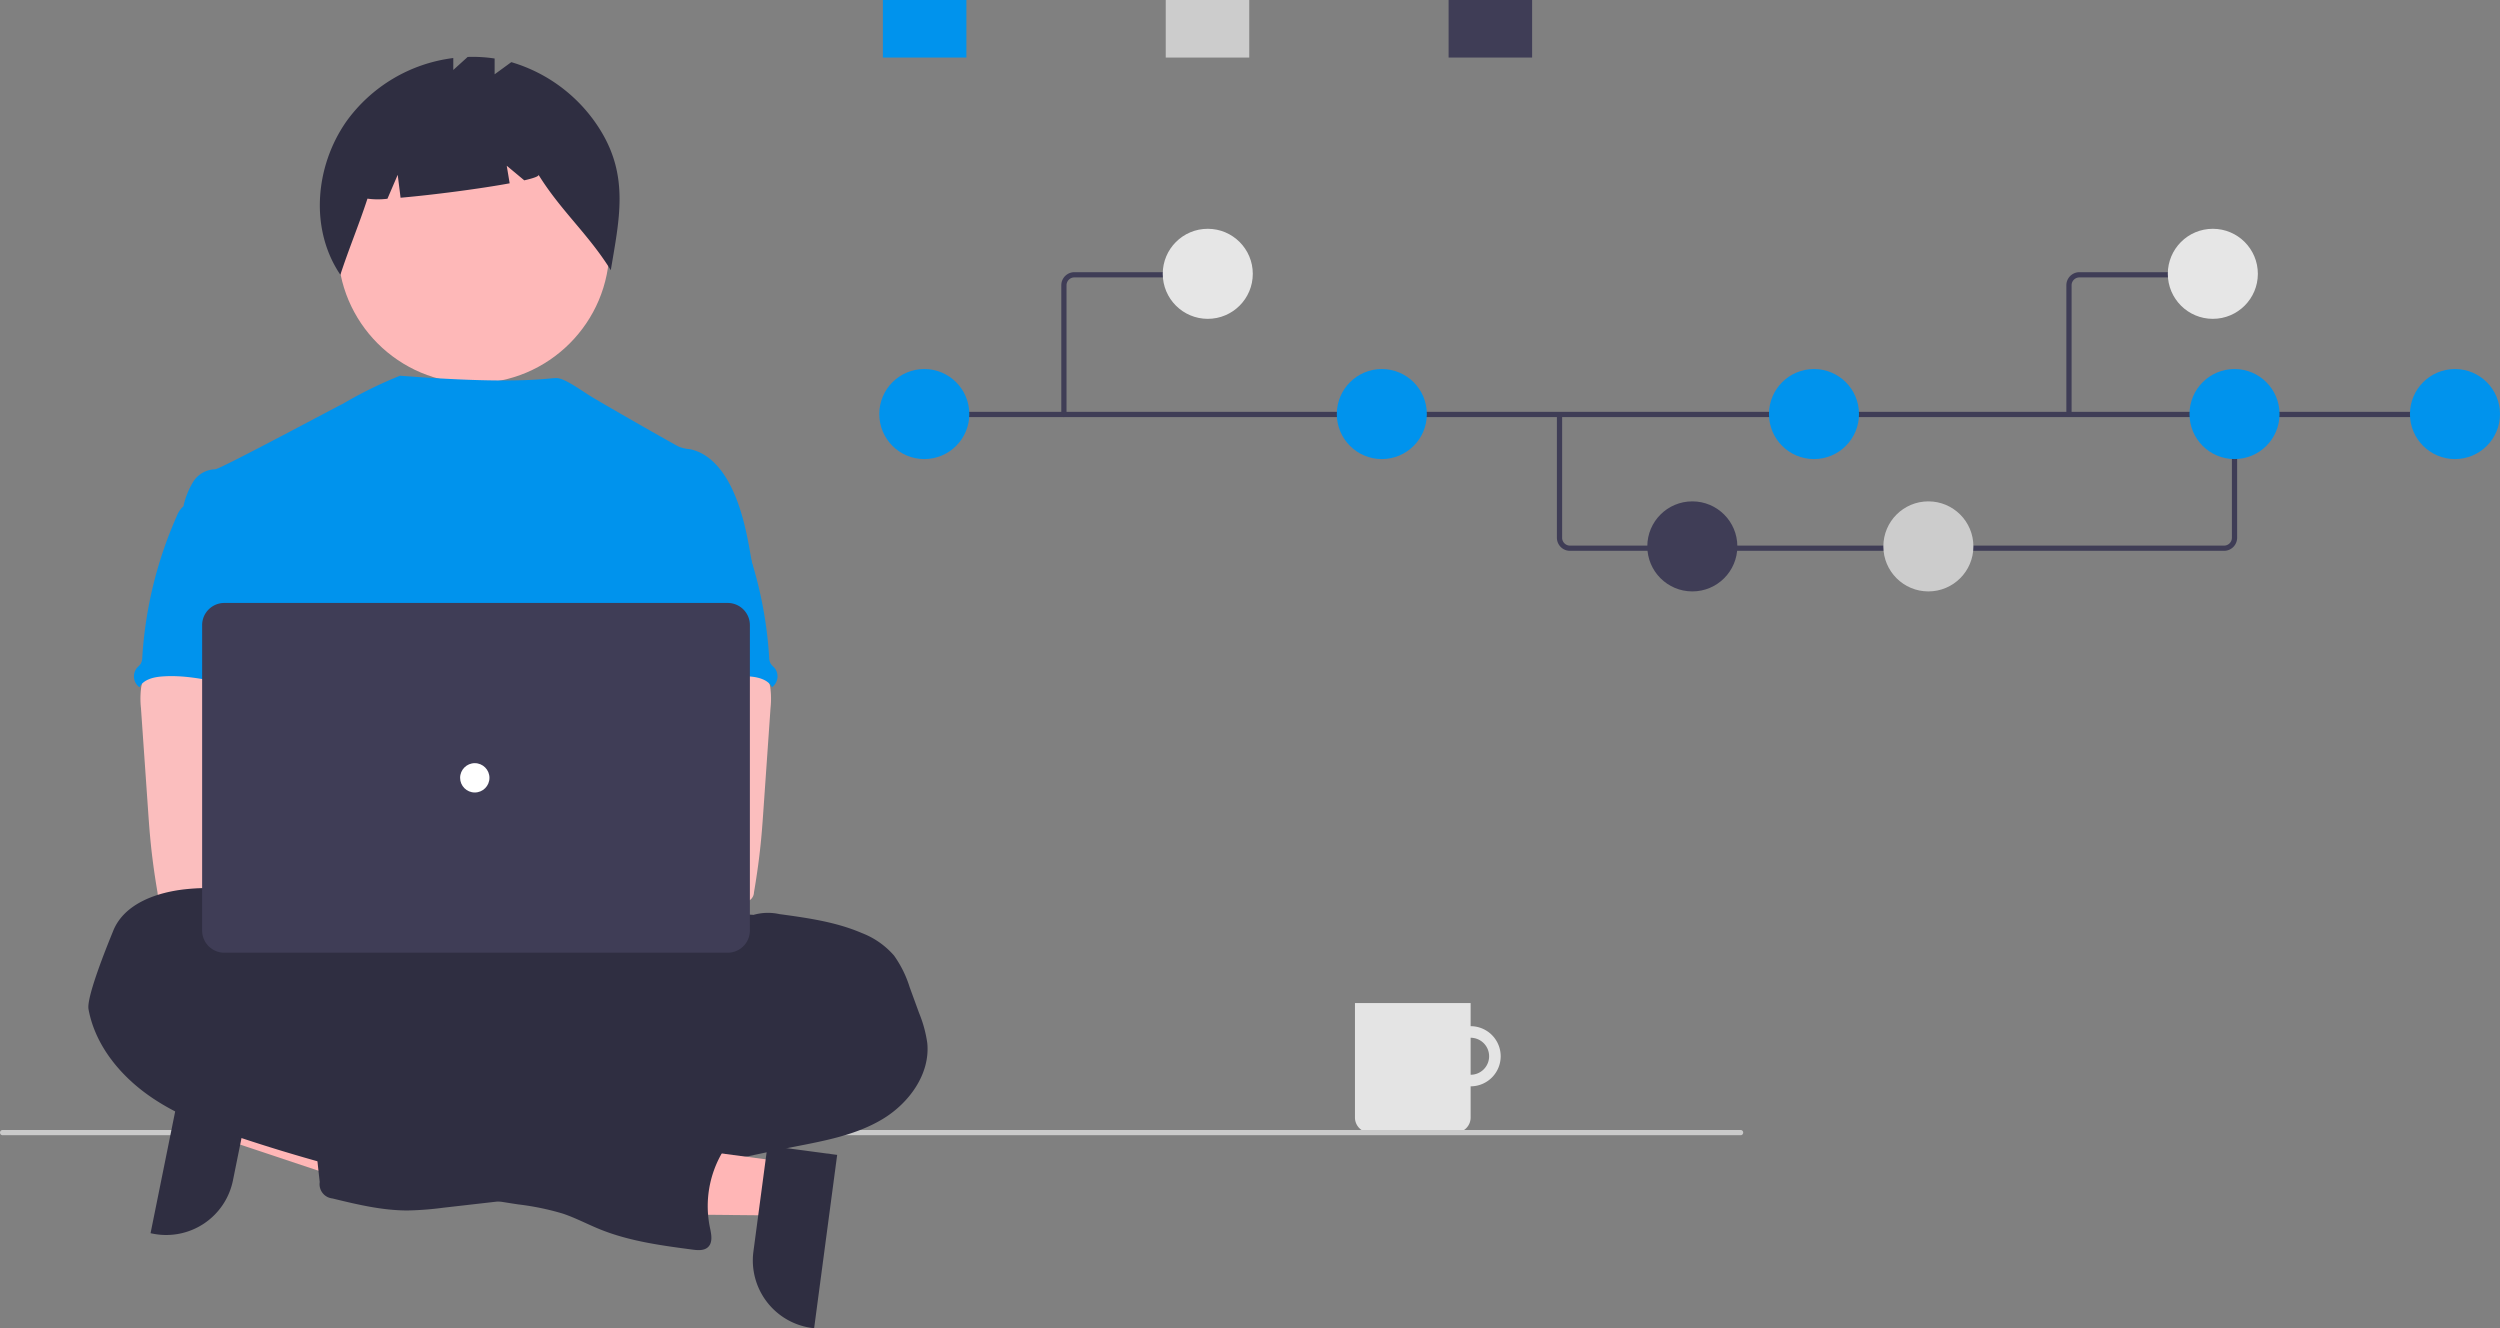 <svg xmlns="http://www.w3.org/2000/svg" width="536" height="284.778" viewBox="0 0 536 284.778">
  <rect x="0" y="0" width="536" height="284.778" fill="#808080" stroke="none"/>
  <g id="pole-tech-img-1" transform="translate(0 -52.17)">
    <g id="Group_100" data-name="Group 100" transform="translate(290.504 267.224)">
      <path id="Path_1465" data-name="Path 1465" d="M670.1,628.1a6.448,6.448,0,1,0,6.448,6.448h0A6.448,6.448,0,0,0,670.1,628.1Zm0,10.416a3.968,3.968,0,1,1,3.968-3.968h0a3.968,3.968,0,0,1-3.968,3.968Z" transform="translate(-645.305 -623.14)" fill="#e4e4e4"/>
      <path id="Path_1467" data-name="Path 1467" d="M630.954,619.261h24.8v24.545a3.231,3.231,0,0,1-3.231,3.231H634.184a3.23,3.23,0,0,1-3.231-3.231Z" transform="translate(-630.954 -619.261)" fill="#e4e4e4"/>
    </g>
    <path id="Path_944" data-name="Path 944" d="M486.515,668.881H113.772a.565.565,0,0,1,0-1.122H486.515a.565.565,0,0,1,0,1.122Z" transform="translate(-113.269 -373.32)" fill="#cacaca"/>
    <path id="Tracé_1504" data-name="Tracé 1504" d="M87.607,494.381,85.3,505.78,128.171,520.1l3.4-16.824Z" transform="translate(-37.434 -209.421)" fill="#ffb6b6"/>
    <path id="Tracé_1505" data-name="Tracé 1505" d="M192.995,644.693l-4.54,22.448h0a14.6,14.6,0,0,1-17.2,11.411l-.465-.094,7.434-36.754Z" transform="translate(-138.512 -361.887)" fill="#2f2e41"/>
    <circle id="Ellipse_276" data-name="Ellipse 276" cx="29.108" cy="29.108" r="29.108" transform="translate(72.45 76.117)" fill="#feb8b8"/>
    <path id="Path_1461" data-name="Path 1461" d="M290.642,262.131a33.618,33.618,0,0,0-19.125-14.619l-3.573,2.608v-3.386a30.942,30.942,0,0,0-5.78-.337l-3.083,2.79v-2.558a33.3,33.3,0,0,0-22.969,13.663c-6.7,9.652-7.825,23.08-1.24,32.809,1.807-5.555,4-10.768,5.81-16.323a16.443,16.443,0,0,0,4.283.021l2.2-5.132.614,4.915c6.817-.594,16.928-1.9,23.39-3.093l-.629-3.77,3.76,3.133c1.98-.456,3.155-.869,3.058-1.185,4.806,7.749,10.688,12.7,15.494,20.446C294.677,281.185,296.778,272.1,290.642,262.131Z" transform="translate(-161.897 -182.018)" fill="#2f2e41"/>
    <ellipse id="Ellipse_260" data-name="Ellipse 260" cx="74.948" cy="20.964" rx="74.948" ry="20.964" transform="translate(33.275 247.389)" fill="#2f2e41"/>
    <path id="Tracé_1506" data-name="Tracé 1506" d="M305.41,420.547c-1-6.022-2.033-12.159-4.832-17.584-1.839-3.553-4.759-6.939-8.7-7.642a8.411,8.411,0,0,1-2.264-.524c-1.153-.556-16.651-9.4-19.115-10.944-2.115-1.323-5.454-3.772-7.137-3.772-1.694-.037-8.188,1.474-33.535-.507a91.544,91.544,0,0,0-12.351,6.073c-.082-.054-26.308,14.03-27.294,13.993a5.731,5.731,0,0,0-4.67,2.621,16.953,16.953,0,0,0-2.1,5.168c5.728,12.757,10.969,25.53,16.7,38.287a3.267,3.267,0,0,1,.414,1.571,3.834,3.834,0,0,1-.713,1.571c-2.809,4.513-2.72,10.189-2.413,15.493s.687,10.907-1.683,15.661c-.645,1.305-1.483,2.5-2.1,3.805-1.436,2.956-1.955,12.411-1.116,15.587L297.6,502.413C295.337,496.2,305.41,420.547,305.41,420.547Z" transform="translate(-144.054 -246.853)" fill="#0093ed"/>
    <path id="Path_1421" data-name="Path 1421" d="M167.1,492.866a18.553,18.553,0,0,0-.063,4.576l1.506,21.63c.141,2.039.281,4.072.472,6.106.361,3.947.9,7.862,1.571,11.771a2.1,2.1,0,0,0,2.149,2.039c6.63,1.4,13.48,1.347,20.247.965,10.325-.576,36.741-1.667,38.355-3.763s.673-5.488-1.431-7.183-36.964-5.828-36.964-5.828a34.351,34.351,0,0,1,2.343-7.8c1.751-4.545,3.386-9.24,3.417-14.109s-1.8-9.989-5.792-12.778c-3.281-2.29-7.506-2.715-11.5-2.621-2.909.084-7.935-.613-10.592.524C168.708,487.316,167.489,490.807,167.1,492.866Z" transform="translate(-136.814 -293.439)" fill="#fbbebe"/>
    <path id="Path_1423" data-name="Path 1423" d="M327.255,585.241a11.289,11.289,0,0,1,5.54-.173c6.022.823,12.133,1.667,17.715,4.072a17.412,17.412,0,0,1,6.887,4.826,23.92,23.92,0,0,1,3.36,6.814l2.013,5.514a26.544,26.544,0,0,1,1.756,6.462c.629,6.6-3.884,12.82-9.56,16.248s-12.358,4.649-18.868,5.927-13.045,2.694-19.528,4.193a78.6,78.6,0,0,1-9.188,1.808c-6.939.786-14.193-.372-20.786,1.924-2.621.917-5.194,2.28-7.912,2.914a49.236,49.236,0,0,1-5.472.833l-12.479,1.425a68.074,68.074,0,0,1-7.652.587c-5.451,0-10.812-1.291-16.105-2.581a3.068,3.068,0,0,1-2.714-3.522q-.8-7.029-1.4-14.072c-.126-1.525-.22-3.176.613-4.46,1.048-1.571,3.093-2.065,4.958-2.369a129.39,129.39,0,0,1,23.942-1.662c3.045-3.045,8.066-3.061,12.055-4.717a35.848,35.848,0,0,0,4.251-2.311,55.555,55.555,0,0,1,23.339-7.374,21.727,21.727,0,0,0,4.775-.681c3.086-.959,5.9-3.57,9.072-2.93.393-1.085.666-2.537,1.571-3.281.449-.383,1.006-.639,1.42-1.048a4.3,4.3,0,0,0,.823-3.517,10.289,10.289,0,0,1-.1-3.711,5.13,5.13,0,0,1,.582-1.295A7.075,7.075,0,0,1,327.255,585.241Z" transform="translate(-165.713 -336.919)" fill="#2f2e41"/>
    <path id="Path_1430" data-name="Path 1430" d="M174.789,427.288a5.425,5.425,0,0,0-1.163,1.861,87.978,87.978,0,0,0-7.39,30.2,3.019,3.019,0,0,1-.341,1.462,6.4,6.4,0,0,1-.77.833,2.893,2.893,0,0,0,.346,4.077q.071.06.147.116c.865-1.627,2.935-2.159,4.775-2.3,8.81-.7,17.416,3.4,26.253,3.093-.623-2.154-1.52-4.224-2.029-6.4-2.249-9.681,3.36-20.22-.079-29.544a7.619,7.619,0,0,0-3.642-4.518,9.7,9.7,0,0,0-2.332-.617c-2.233-.4-6.678-2.128-8.837-1.436-.8.257-1.111,1.006-1.772,1.459C176.951,426.209,175.62,426.444,174.789,427.288Z" transform="translate(-135.726 -266.326)" fill="#0093ed"/>
    <path id="Path_1421-2" data-name="Path 1421" d="M352.953,486.39c-2.657-1.137-7.683-.441-10.592-.524-4-.094-8.223.331-11.5,2.621-3.989,2.79-5.823,7.909-5.792,12.778s1.667,9.564,3.417,14.109a34.348,34.348,0,0,1,2.343,7.8s-34.86,4.133-36.964,5.828-3.045,5.086-1.431,7.183,51.972,4.2,58.6,2.8a2.1,2.1,0,0,0,2.149-2.039c.67-3.91,1.21-7.825,1.571-11.771.191-2.034.331-4.067.472-6.106l1.506-21.63a18.556,18.556,0,0,0-.063-4.576C356.274,490.807,355.055,487.316,352.953,486.39Z" transform="translate(-191.534 -293.439)" fill="#fbbebe"/>
    <path id="Path_1430-2" data-name="Path 1430" d="M371.635,425.568c-.66-.453-.975-1.2-1.772-1.459-2.159-.692-6.6,1.033-8.837,1.436a9.705,9.705,0,0,0-2.332.617,7.619,7.619,0,0,0-3.642,4.518c-3.438,9.324,2.17,19.864-.079,29.544-.508,2.18-1.405,4.25-2.029,6.4,8.837.309,17.443-3.79,26.253-3.093,1.84.141,3.91.673,4.775,2.3q.075-.056.147-.116a2.893,2.893,0,0,0,.346-4.077,6.4,6.4,0,0,1-.77-.833,3.019,3.019,0,0,1-.341-1.462,87.977,87.977,0,0,0-7.39-30.2,5.425,5.425,0,0,0-1.163-1.861C373.969,426.444,372.638,426.209,371.635,425.568Z" transform="translate(-218.449 -266.326)" fill="#0093ed"/>
    <path id="Tracé_1507" data-name="Tracé 1507" d="M262.7,518.756l-1.532,11.528-45.195-.424,2.261-17.014Z" transform="translate(-94.779 -217.524)" fill="#ffb6b6"/>
    <path id="Tracé_1508" data-name="Tracé 1508" d="M418.98,675.72l-4.94,37.171-.47-.062a14.6,14.6,0,0,1-12.546-16.391h0l3.018-22.7Z" transform="translate(-239.491 -375.943)" fill="#2f2e41"/>
    <path id="Path_1427" data-name="Path 1427" d="M189.683,586.919c0,.524-.823,0-.9-.561-.576-4.24-3.942-7.736-7.862-9.434s-8.386-1.787-12.631-1.384c-6.42.608-13.627,3.066-15.975,9.067-.556,1.4-5.76,13.894-5.252,16.7,1.368,7.495,6.494,13.9,12.7,18.344s13.468,7.091,20.707,9.484a359.114,359.114,0,0,0,58.7,14.02,56.443,56.443,0,0,1,9.581,1.976c2.767.928,5.356,2.316,8.061,3.407,6.289,2.525,13.056,3.427,19.759,4.314,1.143.147,2.453.251,3.3-.524,1.09-1.01.729-2.773.419-4.224a22.72,22.72,0,0,1,2.678-16.122c1.122-1.887,2.581-3.821,2.369-6-.251-2.547-2.788-4.35-5.315-4.759s-5.094.194-7.632.524a4.087,4.087,0,0,1-2.594-.257,5.186,5.186,0,0,1-1.017-.9,11.494,11.494,0,0,0-13.386-1.871c-.938.524-2.357-.645-3.333-1.085l-11.022-4.99c-12.663-5.728-25.388-11.484-38.785-15.11a8.146,8.146,0,0,1-2.988-1.242c-.666-.524-1.143-1.235-1.756-1.819-1.337-1.263-3.2-1.766-4.8-2.663S189.316,588.717,189.683,586.919Z" transform="translate(-128.085 -332.763)" fill="#2f2e41"/>
    <circle id="Ellipse_152" data-name="Ellipse 152" cx="7.856" cy="7.856" r="7.856" transform="translate(82.275 230.869)" fill="#fbbebe"/>
    <circle id="Ellipse_153" data-name="Ellipse 153" cx="7.856" cy="7.856" r="7.856" transform="translate(99.671 230.869)" fill="#fbbebe"/>
    <path id="Tracé_1509" data-name="Tracé 1509" d="M303.182,541.384H195.249a4.759,4.759,0,0,1-4.753-4.753v-65.48a4.759,4.759,0,0,1,4.753-4.753H303.182a4.758,4.758,0,0,1,4.753,4.753v65.48A4.759,4.759,0,0,1,303.182,541.384Z" transform="translate(-147.159 -284.955)" fill="#3f3d56"/>
    <circle id="Ellipse_263" data-name="Ellipse 263" cx="3.145" cy="3.145" r="3.145" transform="translate(98.649 215.791)" fill="#fff"/>
    <path id="Tracé_1510" data-name="Tracé 1510" d="M869.441,343.932H729.212a2.809,2.809,0,0,1-2.806-2.806V314.7h1.122v26.431a1.685,1.685,0,0,0,1.683,1.683h140.23a1.685,1.685,0,0,0,1.684-1.683V314.51h1.122v26.615A2.809,2.809,0,0,1,869.441,343.932Z" transform="translate(-392.606 -173.664)" fill="#3f3d56"/>
    <rect id="Rectangle_377" data-name="Rectangle 377" width="329.524" height="1.122" transform="translate(198.146 140.47)" fill="#3f3d56"/>
    <circle id="Ellipse_264" data-name="Ellipse 264" cx="9.653" cy="9.653" r="9.653" transform="translate(188.517 131.29)" fill="#0093ed"/>
    <circle id="Ellipse_266" data-name="Ellipse 266" cx="9.653" cy="9.653" r="9.653" transform="translate(286.61 131.29)" fill="#0093ed"/>
    <circle id="Ellipse_268" data-name="Ellipse 268" cx="9.653" cy="9.653" r="9.653" transform="translate(353.182 159.663)" fill="#3f3d56"/>
    <circle id="Ellipse_269" data-name="Ellipse 269" cx="9.653" cy="9.653" r="9.653" transform="translate(403.791 159.663)" fill="#ccc"/>
    <circle id="Ellipse_270" data-name="Ellipse 270" cx="9.653" cy="9.653" r="9.653" transform="translate(379.266 131.29)" fill="#0093ed"/>
    <circle id="Ellipse_271" data-name="Ellipse 271" cx="9.653" cy="9.653" r="9.653" transform="translate(516.694 131.29)" fill="#0093ed"/>
    <circle id="Ellipse_272" data-name="Ellipse 272" cx="9.653" cy="9.653" r="9.653" transform="translate(469.427 131.29)" fill="#0093ed"/>
    <rect id="Rectangle_207" data-name="Rectangle 207" width="17.905" height="12.34" transform="translate(310.58 52.17)" fill="#3f3d56"/>
    <rect id="Rectangle_208" data-name="Rectangle 208" width="17.905" height="12.34" transform="translate(189.288 52.17)" fill="#0093ed"/>
    <rect id="Rectangle_209" data-name="Rectangle 209" width="17.905" height="12.34" transform="translate(249.934 52.17)" fill="#ccc"/>
    <path id="Tracé_1511" data-name="Tracé 1511" d="M537.612,291.544a.561.561,0,0,1-.561-.561v-27.7a2.809,2.809,0,0,1,2.806-2.806h27.314a.561.561,0,0,1,0,1.122H539.857a1.685,1.685,0,0,0-1.683,1.684v27.7a.561.561,0,0,1-.561.561Z" transform="translate(-309.509 -149.952)" fill="#3f3d56"/>
    <circle id="Ellipse_265" data-name="Ellipse 265" cx="9.653" cy="9.653" r="9.653" transform="translate(249.293 101.223)" fill="#e6e6e6"/>
    <path id="Tracé_1512" data-name="Tracé 1512" d="M922.174,290.983h-1.122v-27.7a2.809,2.809,0,0,1,2.806-2.806h27.314V261.6H923.857a1.685,1.685,0,0,0-1.683,1.684Z" transform="translate(-478.024 -149.952)" fill="#3f3d56"/>
    <circle id="Ellipse_265-2" data-name="Ellipse 265" cx="9.653" cy="9.653" r="9.653" transform="translate(464.778 101.223)" fill="#e6e6e6"/>
  </g>
</svg>
